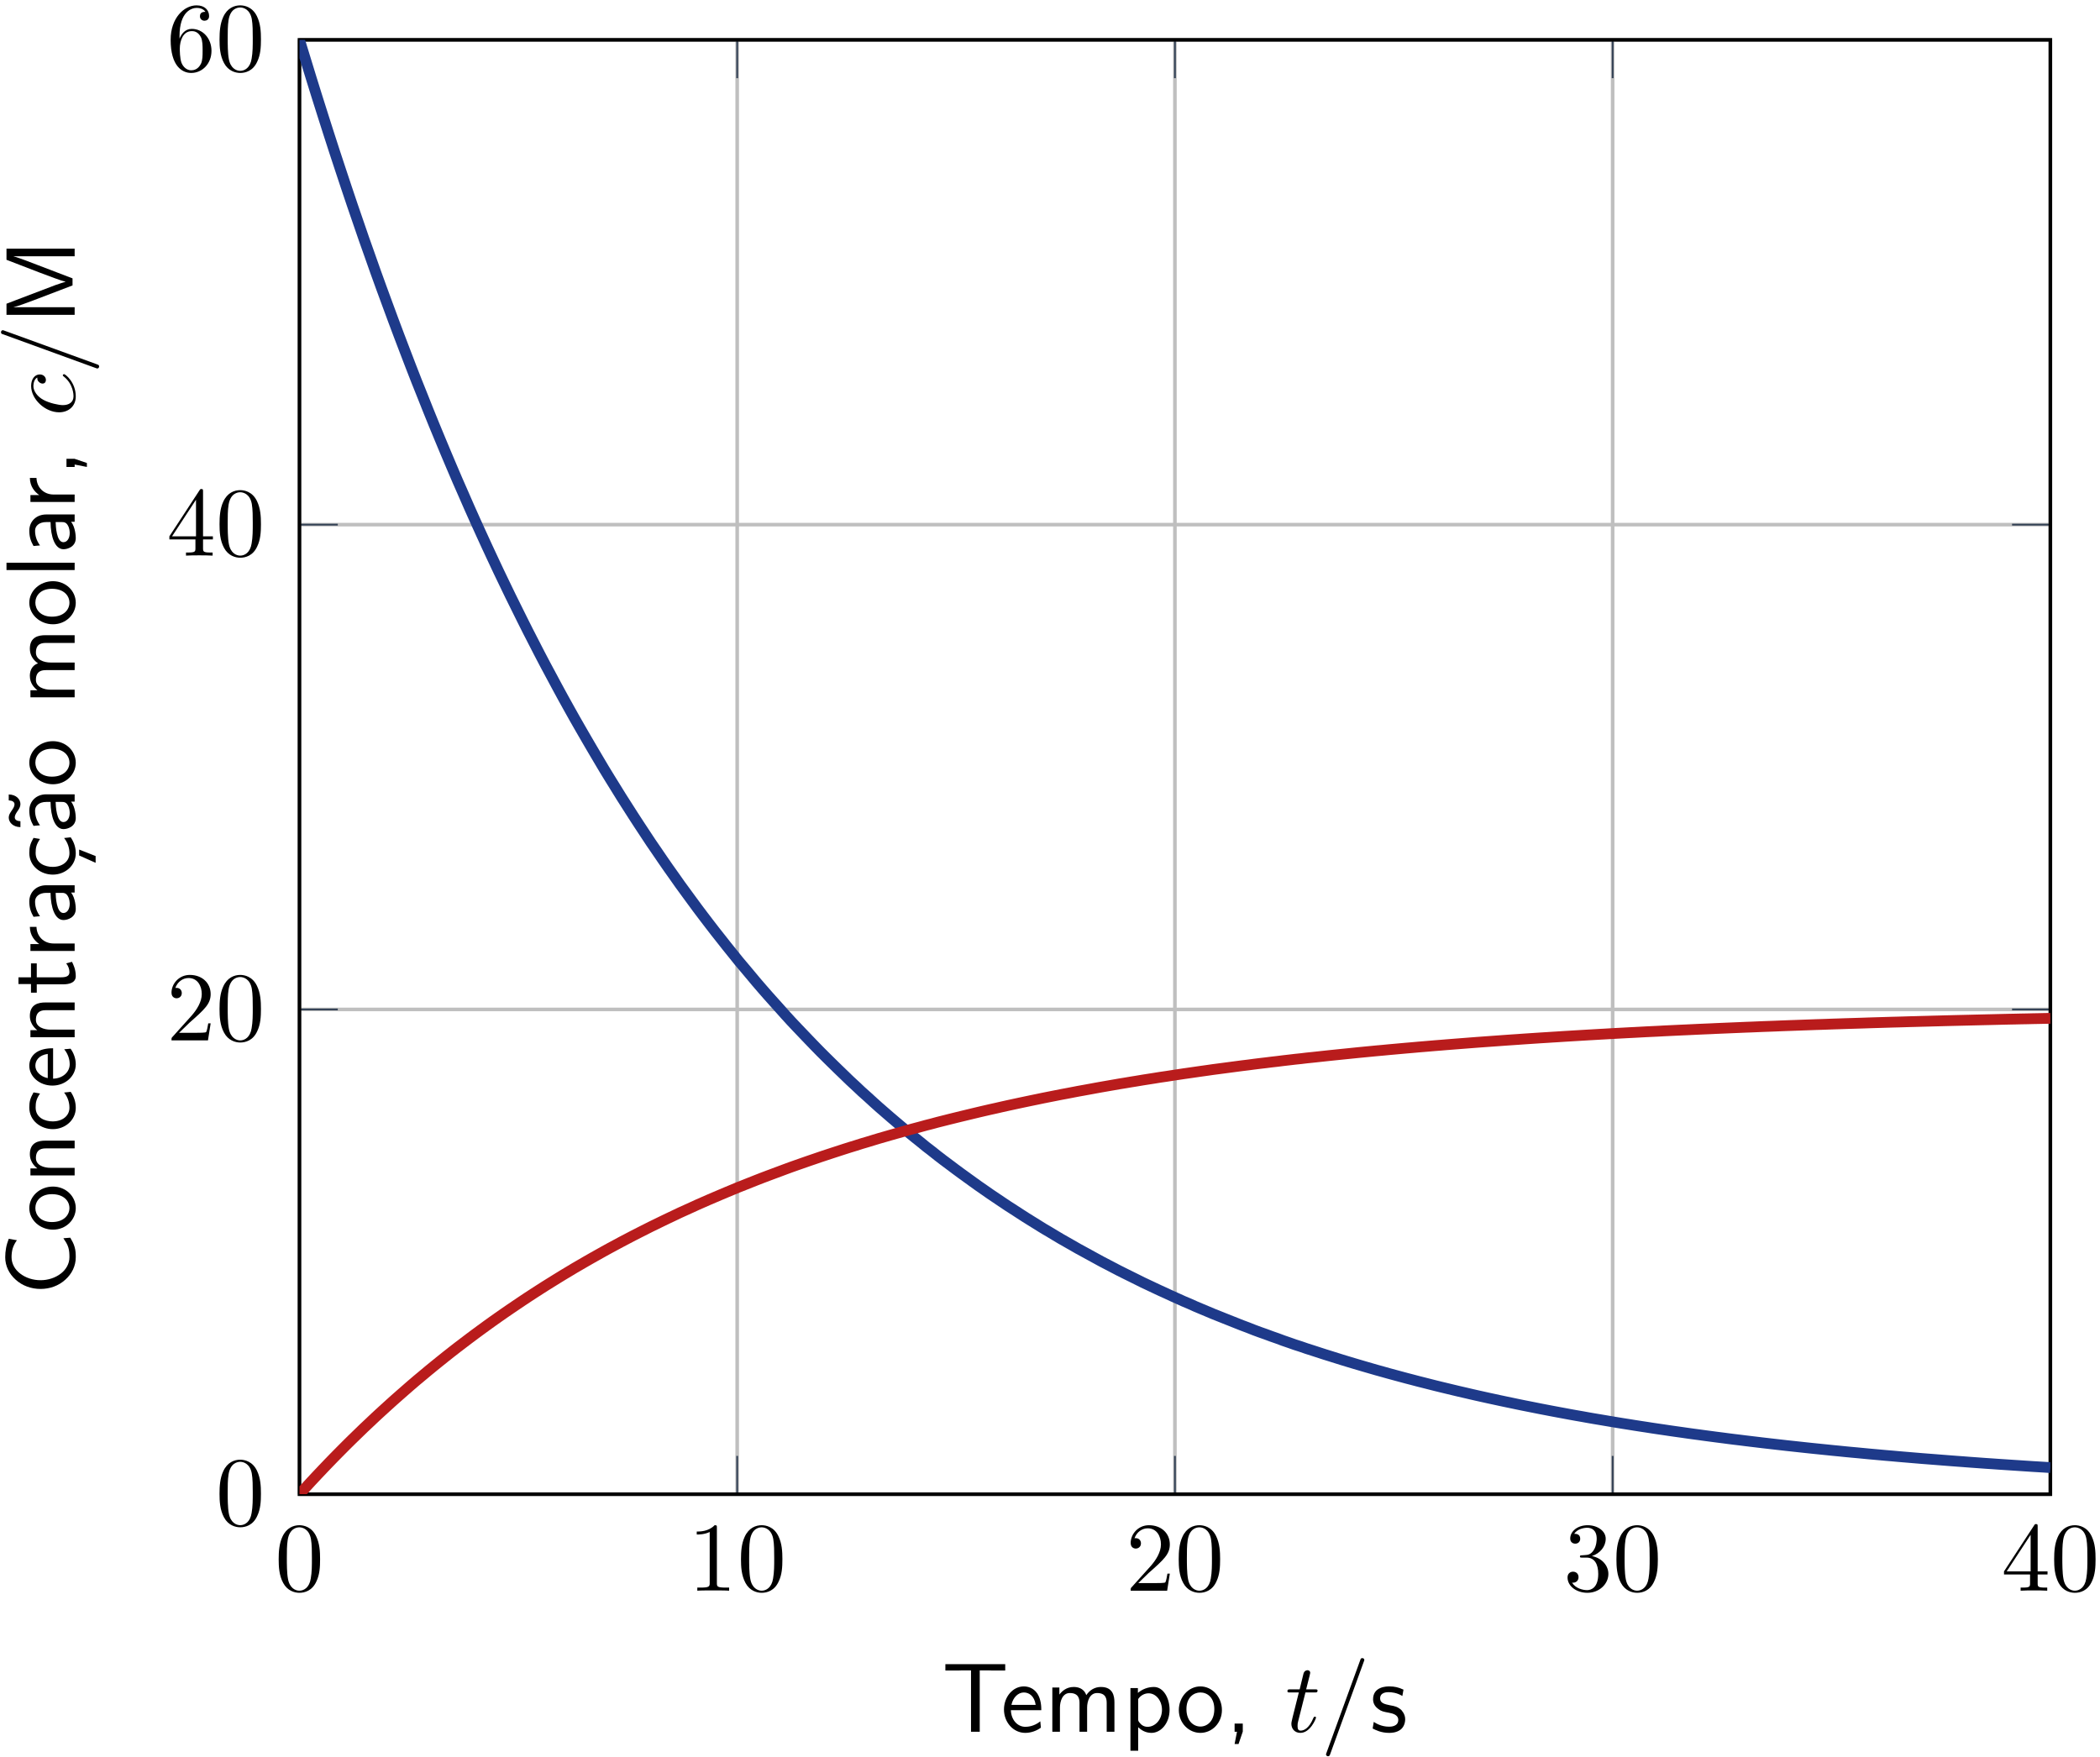 <?xml version="1.0" encoding="UTF-8"?>
<svg xmlns="http://www.w3.org/2000/svg" xmlns:xlink="http://www.w3.org/1999/xlink" width="233" height="195" viewBox="0 0 233 195">
<defs>
<g>
<g id="glyph-0-0">
<path d="M 5.016 -3.484 C 5.016 -4.359 4.969 -5.234 4.578 -6.047 C 4.078 -7.094 3.188 -7.266 2.719 -7.266 C 2.078 -7.266 1.281 -6.984 0.828 -5.969 C 0.484 -5.219 0.422 -4.359 0.422 -3.484 C 0.422 -2.672 0.469 -1.688 0.922 -0.859 C 1.391 0.016 2.188 0.234 2.719 0.234 C 3.297 0.234 4.141 0.016 4.609 -1.031 C 4.969 -1.781 5.016 -2.625 5.016 -3.484 Z M 4.109 -3.625 C 4.109 -2.797 4.109 -2.062 3.984 -1.359 C 3.828 -0.328 3.203 0 2.719 0 C 2.297 0 1.641 -0.266 1.453 -1.312 C 1.328 -1.969 1.328 -2.984 1.328 -3.625 C 1.328 -4.312 1.328 -5.031 1.422 -5.625 C 1.625 -6.922 2.438 -7.031 2.719 -7.031 C 3.078 -7.031 3.797 -6.828 4 -5.75 C 4.109 -5.141 4.109 -4.312 4.109 -3.625 Z M 4.109 -3.625 "/>
</g>
<g id="glyph-0-1">
<path d="M 4.562 0 L 4.562 -0.344 L 4.219 -0.344 C 3.234 -0.344 3.203 -0.453 3.203 -0.859 L 3.203 -6.984 C 3.203 -7.234 3.203 -7.266 2.953 -7.266 C 2.281 -6.562 1.312 -6.562 0.969 -6.562 L 0.969 -6.234 C 1.188 -6.234 1.828 -6.234 2.406 -6.516 L 2.406 -0.859 C 2.406 -0.469 2.359 -0.344 1.391 -0.344 L 1.031 -0.344 L 1.031 0 C 1.422 -0.031 2.359 -0.031 2.797 -0.031 C 3.234 -0.031 4.188 -0.031 4.562 0 Z M 4.562 0 "/>
</g>
<g id="glyph-0-2">
<path d="M 4.891 -1.891 L 4.625 -1.891 C 4.562 -1.578 4.5 -1.094 4.391 -0.922 C 4.312 -0.844 3.594 -0.844 3.344 -0.844 L 1.391 -0.844 L 2.547 -1.969 C 4.25 -3.469 4.891 -4.062 4.891 -5.141 C 4.891 -6.391 3.922 -7.266 2.578 -7.266 C 1.359 -7.266 0.547 -6.266 0.547 -5.297 C 0.547 -4.672 1.094 -4.672 1.125 -4.672 C 1.312 -4.672 1.688 -4.812 1.688 -5.25 C 1.688 -5.547 1.5 -5.828 1.109 -5.828 C 1.031 -5.828 1 -5.828 0.969 -5.812 C 1.219 -6.516 1.812 -6.922 2.438 -6.922 C 3.438 -6.922 3.906 -6.047 3.906 -5.141 C 3.906 -4.281 3.359 -3.406 2.766 -2.734 L 0.672 -0.406 C 0.547 -0.281 0.547 -0.266 0.547 0 L 4.594 0 Z M 4.891 -1.891 "/>
</g>
<g id="glyph-0-3">
<path d="M 4.984 -1.859 C 4.984 -2.766 4.297 -3.609 3.156 -3.844 C 4.062 -4.141 4.688 -4.891 4.688 -5.766 C 4.688 -6.656 3.734 -7.266 2.688 -7.266 C 1.578 -7.266 0.75 -6.609 0.75 -5.781 C 0.75 -5.422 1 -5.219 1.312 -5.219 C 1.641 -5.219 1.859 -5.453 1.859 -5.766 C 1.859 -6.312 1.359 -6.312 1.188 -6.312 C 1.531 -6.844 2.25 -6.984 2.641 -6.984 C 3.094 -6.984 3.688 -6.75 3.688 -5.766 C 3.688 -5.641 3.672 -5 3.375 -4.531 C 3.047 -4 2.688 -3.969 2.406 -3.953 C 2.328 -3.953 2.062 -3.922 1.984 -3.922 C 1.891 -3.922 1.828 -3.906 1.828 -3.797 C 1.828 -3.672 1.891 -3.672 2.078 -3.672 L 2.562 -3.672 C 3.453 -3.672 3.859 -2.938 3.859 -1.859 C 3.859 -0.375 3.109 -0.062 2.625 -0.062 C 2.156 -0.062 1.344 -0.25 0.953 -0.891 C 1.344 -0.844 1.672 -1.078 1.672 -1.5 C 1.672 -1.891 1.391 -2.109 1.062 -2.109 C 0.812 -2.109 0.453 -1.953 0.453 -1.469 C 0.453 -0.484 1.469 0.234 2.656 0.234 C 3.984 0.234 4.984 -0.75 4.984 -1.859 Z M 4.984 -1.859 "/>
</g>
<g id="glyph-0-4">
<path d="M 5.141 -1.797 L 5.141 -2.141 L 4.047 -2.141 L 4.047 -7.094 C 4.047 -7.312 4.047 -7.391 3.875 -7.391 C 3.781 -7.391 3.734 -7.391 3.656 -7.25 L 0.312 -2.141 L 0.312 -1.797 L 3.203 -1.797 L 3.203 -0.844 C 3.203 -0.453 3.188 -0.344 2.375 -0.344 L 2.156 -0.344 L 2.156 0 C 2.594 -0.031 3.156 -0.031 3.625 -0.031 C 4.078 -0.031 4.656 -0.031 5.109 0 L 5.109 -0.344 L 4.875 -0.344 C 4.062 -0.344 4.047 -0.453 4.047 -0.844 L 4.047 -1.797 Z M 3.266 -2.141 L 0.609 -2.141 L 3.266 -6.203 Z M 3.266 -2.141 "/>
</g>
<g id="glyph-0-5">
<path d="M 4.984 -2.219 C 4.984 -3.609 4.016 -4.656 2.797 -4.656 C 2.062 -4.656 1.656 -4.094 1.438 -3.578 L 1.438 -3.844 C 1.438 -6.594 2.797 -6.984 3.344 -6.984 C 3.609 -6.984 4.062 -6.922 4.312 -6.547 C 4.141 -6.547 3.703 -6.547 3.703 -6.062 C 3.703 -5.719 3.969 -5.562 4.203 -5.562 C 4.391 -5.562 4.719 -5.656 4.719 -6.078 C 4.719 -6.734 4.234 -7.266 3.328 -7.266 C 1.938 -7.266 0.453 -5.859 0.453 -3.453 C 0.453 -0.531 1.719 0.234 2.734 0.234 C 3.953 0.234 4.984 -0.781 4.984 -2.219 Z M 4 -2.234 C 4 -1.719 4 -1.172 3.812 -0.781 C 3.484 -0.125 2.984 -0.062 2.734 -0.062 C 2.047 -0.062 1.719 -0.719 1.656 -0.891 C 1.469 -1.391 1.469 -2.266 1.469 -2.469 C 1.469 -3.312 1.812 -4.406 2.797 -4.406 C 2.969 -4.406 3.469 -4.406 3.812 -3.734 C 4 -3.328 4 -2.766 4 -2.234 Z M 4 -2.234 "/>
</g>
<g id="glyph-1-0">
<path d="M 7.031 -6.797 L 7.031 -7.5 L 0.391 -7.5 L 0.391 -6.797 L 1.859 -6.797 C 1.984 -6.797 2.109 -6.812 2.25 -6.812 L 3.234 -6.812 L 3.234 0 L 4.203 0 L 4.203 -6.812 L 5.172 -6.812 C 5.297 -6.812 5.438 -6.797 5.562 -6.797 Z M 7.031 -6.797 "/>
</g>
<g id="glyph-1-1">
<path d="M 4.516 -2.391 C 4.516 -2.766 4.5 -3.578 4.078 -4.234 C 3.625 -4.906 2.969 -5.031 2.578 -5.031 C 1.359 -5.031 0.375 -3.875 0.375 -2.469 C 0.375 -1.031 1.422 0.125 2.734 0.125 C 3.422 0.125 4.047 -0.141 4.469 -0.453 L 4.406 -1.156 C 3.719 -0.594 3 -0.547 2.75 -0.547 C 1.875 -0.547 1.172 -1.312 1.141 -2.391 Z M 3.891 -2.984 L 1.203 -2.984 C 1.375 -3.812 1.953 -4.359 2.578 -4.359 C 3.141 -4.359 3.75 -3.984 3.891 -2.984 Z M 3.891 -2.984 "/>
</g>
<g id="glyph-1-2">
<path d="M 7.781 0 L 7.781 -3.25 C 7.781 -3.984 7.609 -4.969 6.281 -4.969 C 5.625 -4.969 5.062 -4.656 4.656 -4.062 C 4.375 -4.891 3.609 -4.969 3.266 -4.969 C 2.469 -4.969 1.969 -4.516 1.672 -4.125 L 1.672 -4.906 L 0.891 -4.906 L 0.891 0 L 1.734 0 L 1.734 -2.672 C 1.734 -3.406 2.031 -4.297 2.828 -4.297 C 3.844 -4.297 3.906 -3.594 3.906 -3.172 L 3.906 0 L 4.75 0 L 4.75 -2.672 C 4.75 -3.406 5.047 -4.297 5.859 -4.297 C 6.875 -4.297 6.922 -3.594 6.922 -3.172 L 6.922 0 Z M 7.781 0 "/>
</g>
<g id="glyph-1-3">
<path d="M 5.234 -2.438 C 5.234 -3.734 4.547 -4.969 3.5 -4.969 C 2.844 -4.969 2.219 -4.734 1.719 -4.312 L 1.719 -4.844 L 0.891 -4.844 L 0.891 2.109 L 1.75 2.109 L 1.75 -0.5 C 2.078 -0.188 2.562 0.125 3.219 0.125 C 4.281 0.125 5.234 -0.953 5.234 -2.438 Z M 4.391 -2.438 C 4.391 -1.312 3.609 -0.547 2.797 -0.547 C 2.359 -0.547 2.078 -0.766 1.859 -1.062 C 1.75 -1.219 1.75 -1.25 1.75 -1.438 L 1.75 -3.625 C 2 -4.016 2.438 -4.266 2.906 -4.266 C 3.734 -4.266 4.391 -3.438 4.391 -2.438 Z M 4.391 -2.438 "/>
</g>
<g id="glyph-1-4">
<path d="M 5.109 -2.406 C 5.109 -3.859 4.031 -5.031 2.719 -5.031 C 1.391 -5.031 0.328 -3.828 0.328 -2.406 C 0.328 -0.953 1.438 0.125 2.719 0.125 C 4.031 0.125 5.109 -0.984 5.109 -2.406 Z M 4.266 -2.516 C 4.266 -1.219 3.516 -0.578 2.719 -0.578 C 1.969 -0.578 1.172 -1.188 1.172 -2.516 C 1.172 -3.828 2 -4.359 2.719 -4.359 C 3.484 -4.359 4.266 -3.797 4.266 -2.516 Z M 4.266 -2.516 "/>
</g>
<g id="glyph-1-5">
<path d="M 1.969 -0.016 L 1.969 -0.906 L 1.062 -0.906 L 1.062 0 L 1.328 0 L 1.062 1.359 L 1.5 1.359 Z M 1.969 -0.016 "/>
</g>
<g id="glyph-2-0">
<path d="M 3.422 -1.562 C 3.422 -1.672 3.344 -1.672 3.297 -1.672 C 3.203 -1.672 3.188 -1.641 3.125 -1.516 C 2.656 -0.375 2.078 -0.125 1.719 -0.125 C 1.484 -0.125 1.375 -0.266 1.375 -0.625 C 1.375 -0.891 1.391 -0.953 1.438 -1.141 L 2.25 -4.359 L 3.266 -4.359 C 3.484 -4.359 3.594 -4.359 3.594 -4.578 C 3.594 -4.703 3.484 -4.703 3.297 -4.703 L 2.328 -4.703 C 2.719 -6.25 2.781 -6.469 2.781 -6.531 C 2.781 -6.719 2.656 -6.828 2.469 -6.828 C 2.438 -6.828 2.125 -6.812 2.031 -6.438 L 1.609 -4.703 L 0.578 -4.703 C 0.359 -4.703 0.25 -4.703 0.25 -4.5 C 0.25 -4.359 0.344 -4.359 0.562 -4.359 L 1.516 -4.359 C 0.734 -1.266 0.688 -1.078 0.688 -0.891 C 0.688 -0.297 1.094 0.125 1.688 0.125 C 2.797 0.125 3.422 -1.469 3.422 -1.562 Z M 3.422 -1.562 "/>
</g>
<g id="glyph-2-1">
<path d="M 4.844 -7.969 C 4.844 -8.078 4.75 -8.172 4.625 -8.172 C 4.547 -8.172 4.469 -8.141 4.438 -8.078 L 0.656 2.312 C 0.594 2.453 0.594 2.516 0.594 2.516 C 0.594 2.625 0.703 2.719 0.812 2.719 C 0.953 2.719 1 2.656 1.062 2.469 L 4.781 -7.766 C 4.844 -7.906 4.844 -7.969 4.844 -7.969 Z M 4.844 -7.969 "/>
</g>
<g id="glyph-3-0">
<path d="M 3.922 -1.391 C 3.922 -2 3.516 -2.359 3.5 -2.406 C 3.078 -2.781 2.781 -2.844 2.234 -2.938 C 1.641 -3.062 1.141 -3.172 1.141 -3.703 C 1.141 -4.391 1.922 -4.391 2.062 -4.391 C 2.406 -4.391 2.984 -4.344 3.609 -3.969 L 3.734 -4.672 C 3.172 -4.938 2.719 -5.031 2.172 -5.031 C 1.891 -5.031 0.359 -5.031 0.359 -3.594 C 0.359 -3.062 0.672 -2.719 0.953 -2.516 C 1.281 -2.266 1.531 -2.219 2.125 -2.109 C 2.516 -2.031 3.156 -1.891 3.156 -1.312 C 3.156 -0.562 2.297 -0.562 2.125 -0.562 C 1.25 -0.562 0.625 -0.969 0.438 -1.094 L 0.312 -0.359 C 0.656 -0.188 1.25 0.125 2.141 0.125 C 2.328 0.125 2.938 0.125 3.406 -0.234 C 3.734 -0.484 3.922 -0.922 3.922 -1.391 Z M 3.922 -1.391 "/>
</g>
<g id="glyph-4-0">
<path d="M -0.484 -6.406 L -1.25 -6.344 C -1.031 -6.016 -0.812 -5.703 -0.703 -5.328 C -0.594 -4.984 -0.578 -4.609 -0.578 -4.234 C -0.578 -3.516 -0.953 -2.875 -1.516 -2.438 C -2.156 -1.938 -2.969 -1.688 -3.781 -1.688 C -4.609 -1.688 -5.422 -1.938 -6.062 -2.438 C -6.625 -2.875 -7 -3.516 -7 -4.234 C -7 -4.562 -6.969 -4.891 -6.875 -5.219 C -6.766 -5.547 -6.609 -5.844 -6.406 -6.125 L -7.312 -6.281 C -7.438 -5.953 -7.547 -5.609 -7.609 -5.266 C -7.672 -4.922 -7.703 -4.578 -7.703 -4.234 C -7.703 -3.266 -7.266 -2.391 -6.547 -1.75 C -5.797 -1.062 -4.797 -0.719 -3.781 -0.719 C -2.766 -0.719 -1.781 -1.062 -1.031 -1.75 C -0.312 -2.391 0.125 -3.266 0.125 -4.234 C 0.125 -4.609 0.109 -5 0 -5.359 C -0.094 -5.734 -0.297 -6.078 -0.484 -6.406 Z M -0.484 -6.406 "/>
</g>
<g id="glyph-4-1">
<path d="M -2.406 -5.109 C -3.859 -5.109 -5.031 -4.031 -5.031 -2.719 C -5.031 -1.391 -3.828 -0.328 -2.406 -0.328 C -0.953 -0.328 0.125 -1.438 0.125 -2.719 C 0.125 -4.031 -0.984 -5.109 -2.406 -5.109 Z M -2.516 -4.266 C -1.219 -4.266 -0.578 -3.516 -0.578 -2.719 C -0.578 -1.969 -1.188 -1.172 -2.516 -1.172 C -3.828 -1.172 -4.359 -2 -4.359 -2.719 C -4.359 -3.484 -3.797 -4.266 -2.516 -4.266 Z M -2.516 -4.266 "/>
</g>
<g id="glyph-4-2">
<path d="M 0 -4.75 L -3.25 -4.75 C -3.969 -4.75 -4.969 -4.578 -4.969 -3.25 C -4.969 -2.266 -4.219 -1.734 -4.141 -1.672 L -4.906 -1.672 L -4.906 -0.891 L 0 -0.891 L 0 -1.734 L -2.672 -1.734 C -3.391 -1.734 -4.297 -2 -4.297 -2.828 C -4.297 -3.875 -3.516 -3.891 -3.172 -3.891 L 0 -3.891 Z M 0 -4.75 "/>
</g>
<g id="glyph-4-3">
<path d="M -0.438 -4.531 L -1.172 -4.453 C -0.734 -3.906 -0.578 -3.312 -0.578 -2.766 C -0.578 -1.859 -1.359 -1.25 -2.438 -1.25 C -3.281 -1.25 -4.328 -1.641 -4.328 -2.797 C -4.328 -3.375 -4.25 -3.734 -3.844 -4.344 L -4.562 -4.469 C -4.922 -3.828 -5.031 -3.453 -5.031 -2.797 C -5.031 -1.281 -3.703 -0.391 -2.422 -0.391 C -1.062 -0.391 0.125 -1.391 0.125 -2.75 C 0.125 -3.344 -0.031 -3.938 -0.438 -4.531 Z M -0.438 -4.531 "/>
</g>
<g id="glyph-4-4">
<path d="M -2.391 -4.516 C -2.766 -4.516 -3.578 -4.5 -4.234 -4.078 C -4.906 -3.625 -5.031 -2.969 -5.031 -2.578 C -5.031 -1.359 -3.875 -0.375 -2.469 -0.375 C -1.031 -0.375 0.125 -1.422 0.125 -2.734 C 0.125 -3.422 -0.141 -4.047 -0.453 -4.469 L -1.156 -4.406 C -0.594 -3.719 -0.547 -3 -0.547 -2.75 C -0.547 -1.875 -1.312 -1.172 -2.391 -1.141 Z M -2.984 -3.891 L -2.984 -1.203 C -3.812 -1.375 -4.359 -1.953 -4.359 -2.578 C -4.359 -3.141 -3.984 -3.75 -2.984 -3.891 Z M -2.984 -3.891 "/>
</g>
<g id="glyph-4-5">
<path d="M -0.297 -3.625 L -0.938 -3.453 C -0.703 -3.156 -0.578 -2.812 -0.578 -2.469 C -0.578 -2.062 -0.906 -1.906 -1.484 -1.906 L -4.203 -1.906 L -4.203 -3.453 L -4.844 -3.453 L -4.844 -1.906 L -6.234 -1.906 L -6.234 -1.156 L -4.844 -1.156 L -4.844 -0.203 L -4.203 -0.203 L -4.203 -1.125 L -1.297 -1.125 C -0.641 -1.125 0.125 -1.281 0.125 -2.031 C 0.125 -2.797 -0.156 -3.344 -0.297 -3.625 Z M -0.297 -3.625 "/>
</g>
<g id="glyph-4-6">
<path d="M -4.234 -3.562 L -4.969 -3.562 C -4.953 -2.594 -4.422 -2 -3.922 -1.656 L -4.906 -1.656 L -4.906 -0.891 L 0 -0.891 L 0 -1.719 L -2.328 -1.719 C -3.422 -1.719 -4.203 -2.5 -4.234 -3.562 Z M -4.234 -3.562 "/>
</g>
<g id="glyph-4-7">
<path d="M 0 -4.453 L -3.156 -4.453 C -4.266 -4.453 -5.031 -3.672 -5.031 -2.656 C -5.031 -1.953 -4.859 -1.469 -4.562 -0.953 L -3.844 -1.016 C -4.25 -1.578 -4.391 -2.125 -4.391 -2.656 C -4.391 -3.172 -3.953 -3.609 -3.141 -3.609 L -2.672 -3.609 C -2.656 -1.969 -2.188 -0.594 -1.234 -0.594 C -0.766 -0.594 0.125 -0.891 0.125 -1.828 C 0.125 -1.984 0.094 -3.016 -0.391 -3.641 L 0 -3.641 Z M -1.438 -3.609 C -1.234 -3.609 -0.953 -3.609 -0.75 -3.234 C -0.562 -2.922 -0.547 -2.516 -0.547 -2.391 C -0.547 -1.859 -0.797 -1.375 -1.25 -1.375 C -2.016 -1.375 -2.094 -3.141 -2.109 -3.609 Z M -1.438 -3.609 "/>
</g>
<g id="glyph-4-8">
<path d="M -0.438 -4.531 L -1.172 -4.453 C -0.734 -3.906 -0.578 -3.312 -0.578 -2.766 C -0.578 -1.859 -1.359 -1.25 -2.438 -1.25 C -3.281 -1.25 -4.328 -1.641 -4.328 -2.797 C -4.328 -3.375 -4.25 -3.734 -3.844 -4.344 L -4.562 -4.469 C -4.922 -3.828 -5.031 -3.453 -5.031 -2.797 C -5.031 -1.281 -3.703 -0.391 -2.422 -0.391 C -1.062 -0.391 0.125 -1.391 0.125 -2.75 C 0.125 -3.344 -0.031 -3.938 -0.438 -4.531 Z M 0.5 -3.172 L 0.5 -2.516 L 2.328 -1.703 L 2.328 -2.453 Z M 0.5 -3.172 "/>
</g>
<g id="glyph-4-9">
<path d="M 0 -4.453 L -3.156 -4.453 C -4.266 -4.453 -5.031 -3.672 -5.031 -2.656 C -5.031 -1.953 -4.859 -1.469 -4.562 -0.953 L -3.844 -1.016 C -4.25 -1.578 -4.391 -2.125 -4.391 -2.656 C -4.391 -3.172 -3.953 -3.609 -3.141 -3.609 L -2.672 -3.609 C -2.656 -1.969 -2.188 -0.594 -1.234 -0.594 C -0.766 -0.594 0.125 -0.891 0.125 -1.828 C 0.125 -1.984 0.094 -3.016 -0.391 -3.641 L 0 -3.641 Z M -1.438 -3.609 C -1.234 -3.609 -0.953 -3.609 -0.75 -3.234 C -0.562 -2.922 -0.547 -2.516 -0.547 -2.391 C -0.547 -1.859 -0.797 -1.375 -1.25 -1.375 C -2.016 -1.375 -2.094 -3.141 -2.109 -3.609 Z M -7.312 -4.438 L -7.312 -3.781 C -6.938 -3.766 -6.672 -3.625 -6.672 -3.344 C -6.672 -3.094 -6.828 -2.875 -7.031 -2.578 C -7.172 -2.359 -7.312 -2.156 -7.312 -1.875 C -7.312 -1.359 -6.859 -0.828 -6.016 -0.812 L -6.016 -1.469 C -6.375 -1.484 -6.641 -1.609 -6.641 -1.891 C -6.641 -2.156 -6.484 -2.375 -6.281 -2.672 C -6.141 -2.875 -6.016 -3.094 -6.016 -3.375 C -6.016 -3.875 -6.453 -4.422 -7.312 -4.438 Z M -7.312 -4.438 "/>
</g>
<g id="glyph-4-10">
<path d="M 0 -7.781 L -3.25 -7.781 C -3.984 -7.781 -4.969 -7.609 -4.969 -6.281 C -4.969 -5.625 -4.656 -5.062 -4.062 -4.656 C -4.891 -4.375 -4.969 -3.609 -4.969 -3.266 C -4.969 -2.469 -4.516 -1.969 -4.125 -1.672 L -4.906 -1.672 L -4.906 -0.891 L 0 -0.891 L 0 -1.734 L -2.672 -1.734 C -3.406 -1.734 -4.297 -2.031 -4.297 -2.828 C -4.297 -3.844 -3.594 -3.906 -3.172 -3.906 L 0 -3.906 L 0 -4.75 L -2.672 -4.75 C -3.406 -4.75 -4.297 -5.047 -4.297 -5.859 C -4.297 -6.875 -3.594 -6.922 -3.172 -6.922 L 0 -6.922 Z M 0 -7.781 "/>
</g>
<g id="glyph-4-11">
<path d="M 0 -1.703 L -7.562 -1.703 L -7.562 -0.891 L 0 -0.891 Z M 0 -1.703 "/>
</g>
<g id="glyph-4-12">
<path d="M -0.016 -1.969 L -0.906 -1.969 L -0.906 -1.062 L 0 -1.062 L 0 -1.328 L 1.359 -1.062 L 1.359 -1.5 Z M -0.016 -1.969 "/>
</g>
<g id="glyph-5-0">
<path d="M -1.172 -4.688 C -1.234 -4.688 -1.312 -4.625 -1.312 -4.562 C -1.312 -4.5 -1.281 -4.484 -1.203 -4.422 C -0.125 -3.562 -0.125 -2.359 -0.125 -2.234 C -0.125 -1.547 -0.656 -1.25 -1.312 -1.25 C -1.75 -1.25 -2.812 -1.469 -3.484 -1.844 C -4.109 -2.188 -4.578 -2.781 -4.578 -3.375 C -4.578 -3.75 -4.438 -4.172 -4.141 -4.312 C -4.141 -4.141 -4.141 -3.984 -3.984 -3.844 C -3.828 -3.672 -3.641 -3.641 -3.562 -3.641 C -3.297 -3.641 -3.188 -3.844 -3.188 -4.047 C -3.188 -4.359 -3.453 -4.656 -3.875 -4.656 C -4.422 -4.656 -4.828 -4.141 -4.828 -3.375 C -4.828 -1.891 -3.266 -0.453 -1.719 -0.453 C -0.734 -0.453 0.125 -1.078 0.125 -2.219 C 0.125 -3.781 -1.031 -4.688 -1.172 -4.688 Z M -1.172 -4.688 "/>
</g>
<g id="glyph-5-1">
<path d="M -7.969 -4.844 C -8.078 -4.844 -8.172 -4.75 -8.172 -4.625 C -8.172 -4.547 -8.141 -4.469 -8.078 -4.438 L 2.312 -0.656 C 2.453 -0.594 2.516 -0.594 2.516 -0.594 C 2.625 -0.594 2.719 -0.703 2.719 -0.812 C 2.719 -0.953 2.656 -1 2.469 -1.062 L -7.766 -4.781 C -7.906 -4.844 -7.969 -4.844 -7.969 -4.844 Z M -7.969 -4.844 "/>
</g>
<g id="glyph-6-0">
<path d="M 0 -8.438 L -7.562 -8.438 L -7.562 -7.203 L -3.875 -5.781 C -2.875 -5.406 -1.531 -4.891 -1.016 -4.766 L -1.016 -4.75 C -1.25 -4.703 -1.641 -4.562 -2.109 -4.406 L -6.625 -2.688 L -7.562 -2.328 L -7.562 -1.094 L 0 -1.094 L 0 -1.938 L -6.766 -1.938 L -6.766 -1.953 C -6.406 -2.016 -5.219 -2.453 -4.484 -2.734 L -0.234 -4.359 L -0.234 -5.141 L -4.031 -6.594 L -5.422 -7.125 C -5.734 -7.234 -6.516 -7.531 -6.766 -7.578 L -6.766 -7.594 L 0 -7.594 Z M 0 -8.438 "/>
</g>
</g>
<clipPath id="clip-0">
<path clip-rule="nonzero" d="M 33.227 4.422 L 227.492 4.422 L 227.492 165.812 L 33.227 165.812 Z M 33.227 4.422 "/>
</clipPath>
<clipPath id="clip-1">
<path clip-rule="nonzero" d="M 33.227 96 L 227.492 96 L 227.492 165.812 L 33.227 165.812 Z M 33.227 96 "/>
</clipPath>
</defs>
<path fill="none" stroke-width="0.399" stroke-linecap="butt" stroke-linejoin="miter" stroke="rgb(75%, 75%, 75%)" stroke-opacity="1" stroke-miterlimit="10" d="M 0.002 0.002 L 0.002 161.392 M 48.568 0.002 L 48.568 161.392 M 97.134 0.002 L 97.134 161.392 M 145.701 0.002 L 145.701 161.392 M 194.267 0.002 L 194.267 161.392 " transform="matrix(1, 0, 0, -1, 33.225, 165.814)"/>
<path fill="none" stroke-width="0.399" stroke-linecap="butt" stroke-linejoin="miter" stroke="rgb(75%, 75%, 75%)" stroke-opacity="1" stroke-miterlimit="10" d="M 0.002 0.002 L 194.267 0.002 M 0.002 53.798 L 194.267 53.798 M 0.002 107.595 L 194.267 107.595 M 0.002 161.392 L 194.267 161.392 " transform="matrix(1, 0, 0, -1, 33.225, 165.814)"/>
<path fill="none" stroke-width="0.199" stroke-linecap="butt" stroke-linejoin="miter" stroke="rgb(20%, 25.49%, 33.333%)" stroke-opacity="1" stroke-miterlimit="10" d="M 0.002 0.002 L 0.002 4.252 M 48.568 0.002 L 48.568 4.252 M 97.134 0.002 L 97.134 4.252 M 145.701 0.002 L 145.701 4.252 M 194.267 0.002 L 194.267 4.252 M 0.002 161.392 L 0.002 157.138 M 48.568 161.392 L 48.568 157.138 M 97.134 161.392 L 97.134 157.138 M 145.701 161.392 L 145.701 157.138 M 194.267 161.392 L 194.267 157.138 " transform="matrix(1, 0, 0, -1, 33.225, 165.814)"/>
<path fill="none" stroke-width="0.199" stroke-linecap="butt" stroke-linejoin="miter" stroke="rgb(20%, 25.49%, 33.333%)" stroke-opacity="1" stroke-miterlimit="10" d="M 0.002 0.002 L 4.252 0.002 M 0.002 53.798 L 4.252 53.798 M 0.002 107.595 L 4.252 107.595 M 0.002 161.392 L 4.252 161.392 M 194.267 0.002 L 190.017 0.002 M 194.267 53.798 L 190.017 53.798 M 194.267 107.595 L 190.017 107.595 M 194.267 161.392 L 190.017 161.392 " transform="matrix(1, 0, 0, -1, 33.225, 165.814)"/>
<path fill="none" stroke-width="0.399" stroke-linecap="butt" stroke-linejoin="miter" stroke="rgb(0%, 0%, 0%)" stroke-opacity="1" stroke-miterlimit="10" d="M 0.002 0.002 L 0.002 161.392 L 194.267 161.392 L 194.267 0.002 Z M 0.002 0.002 " transform="matrix(1, 0, 0, -1, 33.225, 165.814)"/>
<g fill="rgb(0%, 0%, 0%)" fill-opacity="1">
<use xlink:href="#glyph-0-0" x="30.498" y="176.519"/>
</g>
<g fill="rgb(0%, 0%, 0%)" fill-opacity="1">
<use xlink:href="#glyph-0-1" x="76.337" y="176.519"/>
<use xlink:href="#glyph-0-0" x="81.792" y="176.519"/>
</g>
<g fill="rgb(0%, 0%, 0%)" fill-opacity="1">
<use xlink:href="#glyph-0-2" x="124.904" y="176.519"/>
<use xlink:href="#glyph-0-0" x="130.359" y="176.519"/>
</g>
<g fill="rgb(0%, 0%, 0%)" fill-opacity="1">
<use xlink:href="#glyph-0-3" x="173.47" y="176.519"/>
<use xlink:href="#glyph-0-0" x="178.925" y="176.519"/>
</g>
<g fill="rgb(0%, 0%, 0%)" fill-opacity="1">
<use xlink:href="#glyph-0-4" x="222.037" y="176.519"/>
<use xlink:href="#glyph-0-0" x="227.492" y="176.519"/>
</g>
<g fill="rgb(0%, 0%, 0%)" fill-opacity="1">
<use xlink:href="#glyph-0-0" x="23.935" y="169.249"/>
</g>
<g fill="rgb(0%, 0%, 0%)" fill-opacity="1">
<use xlink:href="#glyph-0-2" x="18.481" y="115.453"/>
<use xlink:href="#glyph-0-0" x="23.936" y="115.453"/>
</g>
<g fill="rgb(0%, 0%, 0%)" fill-opacity="1">
<use xlink:href="#glyph-0-4" x="18.481" y="61.657"/>
<use xlink:href="#glyph-0-0" x="23.936" y="61.657"/>
</g>
<g fill="rgb(0%, 0%, 0%)" fill-opacity="1">
<use xlink:href="#glyph-0-5" x="18.481" y="7.861"/>
<use xlink:href="#glyph-0-0" x="23.936" y="7.861"/>
</g>
<g clip-path="url(#clip-0)">
<path fill="none" stroke-width="1.196" stroke-linecap="butt" stroke-linejoin="miter" stroke="rgb(11.765%, 22.745%, 54.117%)" stroke-opacity="1" stroke-miterlimit="10" d="M 0.002 161.392 L 0.65 159.283 L 1.298 157.166 L 1.951 155.068 L 2.599 153.017 L 3.248 150.982 L 3.9 148.966 L 4.548 146.998 L 5.197 145.044 L 5.849 143.103 L 7.146 139.33 L 7.798 137.49 L 8.447 135.65 L 9.095 133.857 L 9.748 132.08 L 10.396 130.322 L 11.045 128.591 L 11.697 126.88 L 12.345 125.189 L 12.994 123.525 L 13.646 121.896 L 14.295 120.263 L 14.943 118.666 L 15.591 117.099 L 16.244 115.533 L 16.892 114.001 L 17.541 112.482 L 18.193 110.998 L 18.841 109.513 L 19.49 108.06 L 20.142 106.623 L 20.791 105.205 L 21.439 103.814 L 22.091 102.423 L 22.74 101.072 L 23.388 99.728 L 24.041 98.408 L 24.689 97.099 L 25.337 95.806 L 25.99 94.533 L 26.638 93.271 L 27.287 92.033 L 27.939 90.818 L 28.587 89.607 L 29.236 88.412 L 29.888 87.236 L 30.537 86.076 L 31.185 84.943 L 31.837 83.814 L 32.486 82.701 L 33.134 81.603 L 33.787 80.501 L 34.435 79.439 L 35.084 78.392 L 35.736 77.337 L 37.033 75.306 L 37.685 74.302 L 38.982 72.334 L 39.634 71.384 L 40.283 70.431 L 40.931 69.494 L 41.584 68.576 L 42.232 67.654 L 42.88 66.767 L 43.533 65.876 L 44.181 64.994 L 44.83 64.134 L 45.482 63.279 L 46.13 62.439 L 46.779 61.619 L 47.431 60.791 L 48.08 59.986 L 48.728 59.177 L 49.38 58.404 L 50.029 57.63 L 50.677 56.853 L 51.33 56.095 L 51.978 55.353 L 52.627 54.627 L 53.279 53.9 L 53.927 53.173 L 54.576 52.462 L 55.228 51.771 L 56.525 50.412 L 57.177 49.736 L 57.826 49.072 L 58.474 48.427 L 59.127 47.783 L 59.775 47.15 L 60.423 46.525 L 61.076 45.892 L 61.724 45.294 L 62.373 44.681 L 63.025 44.099 L 63.673 43.505 L 64.322 42.923 L 64.974 42.357 L 65.623 41.794 L 66.271 41.244 L 66.923 40.693 L 67.572 40.146 L 68.22 39.615 L 68.873 39.095 L 69.521 38.564 L 70.17 38.064 L 70.818 37.548 L 71.47 37.048 L 72.119 36.564 L 72.767 36.076 L 73.42 35.595 L 74.716 34.658 L 75.369 34.189 L 76.017 33.74 L 76.666 33.287 L 77.318 32.849 L 77.966 32.412 L 78.615 31.978 L 79.267 31.56 L 79.916 31.138 L 80.564 30.72 L 81.216 30.314 L 81.865 29.912 L 82.513 29.505 L 83.166 29.123 L 83.814 28.732 L 84.463 28.345 L 85.115 27.974 L 86.412 27.232 L 87.064 26.877 L 88.361 26.166 L 89.013 25.81 L 89.662 25.474 L 90.31 25.134 L 90.963 24.794 L 91.611 24.47 L 92.259 24.15 L 92.912 23.826 L 93.56 23.502 L 94.209 23.197 L 94.861 22.888 L 95.509 22.584 L 96.158 22.291 L 96.81 21.986 L 97.459 21.697 L 98.107 21.404 L 98.759 21.13 L 99.408 20.837 L 100.056 20.564 L 100.709 20.291 L 101.357 20.017 L 102.005 19.759 L 102.658 19.498 L 103.955 18.982 L 104.607 18.724 L 105.255 18.482 L 105.904 18.224 L 106.556 17.982 L 107.205 17.755 L 107.853 17.513 L 108.505 17.287 L 109.154 17.044 L 109.802 16.822 L 110.455 16.591 L 111.103 16.384 L 111.752 16.158 L 112.404 15.951 L 113.701 15.529 L 114.353 15.326 L 115.65 14.919 L 116.302 14.72 L 116.951 14.525 L 117.599 14.334 L 118.252 14.142 L 119.548 13.767 L 120.201 13.587 L 120.849 13.404 L 121.498 13.228 L 122.15 13.052 L 122.798 12.877 L 123.447 12.709 L 124.095 12.537 L 124.748 12.373 L 126.045 12.044 L 126.697 11.884 L 127.994 11.572 L 128.646 11.416 L 129.295 11.267 L 129.943 11.115 L 130.595 10.966 L 131.892 10.677 L 132.545 10.537 L 133.193 10.396 L 133.841 10.259 L 134.494 10.123 L 135.142 9.986 L 135.791 9.853 L 136.443 9.724 L 137.74 9.466 L 138.392 9.341 L 139.041 9.216 L 139.689 9.095 L 140.341 8.974 L 140.99 8.853 L 141.638 8.736 L 142.291 8.623 L 142.939 8.505 L 143.588 8.392 L 144.24 8.283 L 145.537 8.064 L 146.189 7.955 L 146.838 7.849 L 147.486 7.748 L 148.138 7.642 L 148.787 7.541 L 149.435 7.443 L 150.088 7.341 L 150.736 7.244 L 151.384 7.15 L 152.037 7.052 L 152.685 6.959 L 153.334 6.869 L 153.986 6.775 L 154.634 6.685 L 155.283 6.599 L 155.935 6.509 L 157.232 6.337 L 157.884 6.255 L 158.533 6.169 L 159.181 6.087 L 159.834 6.009 L 160.482 5.927 L 161.13 5.849 L 161.783 5.771 L 162.431 5.693 L 163.08 5.619 L 163.732 5.544 L 165.029 5.396 L 165.681 5.326 L 166.978 5.185 L 167.63 5.115 L 168.927 4.982 L 169.58 4.916 L 170.228 4.849 L 170.877 4.787 L 171.529 4.72 L 172.177 4.658 L 172.826 4.599 L 173.478 4.537 L 174.127 4.474 L 174.775 4.416 L 175.427 4.357 L 176.076 4.298 L 176.724 4.244 L 177.373 4.185 L 178.025 4.13 L 179.322 4.021 L 179.974 3.966 L 181.271 3.865 L 181.923 3.814 L 183.22 3.712 L 183.873 3.662 L 184.521 3.615 L 185.17 3.564 L 185.822 3.517 L 187.119 3.423 L 187.771 3.38 L 188.42 3.334 L 189.068 3.291 L 189.72 3.248 L 191.017 3.162 L 191.67 3.119 L 192.318 3.076 L 192.966 3.037 L 193.619 2.998 L 194.267 2.955 " transform="matrix(1, 0, 0, -1, 33.225, 165.814)"/>
</g>
<g clip-path="url(#clip-1)">
<path fill="none" stroke-width="1.196" stroke-linecap="butt" stroke-linejoin="miter" stroke="rgb(72.549%, 10.979%, 10.979%)" stroke-opacity="1" stroke-miterlimit="10" d="M 0.002 0.002 L 0.65 0.701 L 1.298 1.408 L 1.951 2.107 L 2.599 2.791 L 3.248 3.47 L 3.9 4.142 L 4.548 4.798 L 5.197 5.451 L 5.849 6.095 L 7.146 7.353 L 7.798 7.966 L 8.447 8.58 L 9.095 9.177 L 9.748 9.771 L 10.396 10.357 L 11.045 10.931 L 11.697 11.502 L 12.345 12.068 L 12.994 12.623 L 13.646 13.166 L 14.295 13.709 L 14.943 14.24 L 15.591 14.763 L 16.244 15.287 L 16.892 15.798 L 17.541 16.302 L 18.193 16.798 L 18.841 17.291 L 19.49 17.775 L 20.142 18.255 L 20.791 18.728 L 21.439 19.193 L 22.091 19.654 L 22.74 20.107 L 23.388 20.552 L 24.041 20.994 L 24.689 21.431 L 25.337 21.861 L 25.99 22.287 L 26.638 22.705 L 27.287 23.119 L 27.939 23.525 L 28.587 23.927 L 29.236 24.326 L 29.888 24.716 L 30.537 25.107 L 31.185 25.482 L 31.837 25.861 L 32.486 26.232 L 33.134 26.595 L 33.787 26.962 L 34.435 27.318 L 35.084 27.666 L 35.736 28.017 L 37.033 28.697 L 37.685 29.029 L 38.982 29.685 L 39.634 30.002 L 40.283 30.318 L 40.931 30.63 L 41.584 30.939 L 42.232 31.248 L 42.88 31.541 L 43.533 31.837 L 44.181 32.134 L 44.83 32.419 L 45.482 32.705 L 46.779 33.259 L 47.431 33.533 L 48.728 34.072 L 49.38 34.33 L 50.677 34.845 L 51.33 35.099 L 51.978 35.345 L 52.627 35.587 L 53.279 35.83 L 53.927 36.072 L 54.576 36.31 L 55.228 36.541 L 56.525 36.994 L 57.177 37.216 L 57.826 37.439 L 58.474 37.654 L 59.127 37.869 L 60.423 38.291 L 61.076 38.498 L 61.724 38.697 L 62.373 38.904 L 63.025 39.095 L 63.673 39.294 L 64.322 39.49 L 64.974 39.677 L 65.623 39.865 L 66.271 40.048 L 66.923 40.232 L 67.572 40.416 L 68.22 40.591 L 68.873 40.763 L 69.521 40.943 L 70.17 41.107 L 70.818 41.283 L 71.47 41.447 L 72.119 41.611 L 72.767 41.771 L 73.42 41.931 L 74.716 42.244 L 75.369 42.4 L 76.017 42.552 L 76.666 42.701 L 77.318 42.845 L 77.966 42.994 L 78.615 43.138 L 79.267 43.279 L 79.916 43.419 L 80.564 43.556 L 81.216 43.693 L 81.865 43.826 L 82.513 43.962 L 83.166 44.091 L 84.463 44.349 L 85.115 44.47 L 86.412 44.72 L 87.064 44.837 L 87.713 44.955 L 88.361 45.076 L 89.013 45.193 L 90.31 45.419 L 90.963 45.533 L 91.611 45.638 L 92.259 45.748 L 92.912 45.853 L 93.56 45.962 L 94.209 46.064 L 94.861 46.166 L 95.509 46.271 L 96.158 46.365 L 96.81 46.466 L 98.107 46.662 L 98.759 46.755 L 100.056 46.943 L 100.709 47.033 L 101.357 47.127 L 102.005 47.212 L 102.658 47.298 L 103.955 47.47 L 104.607 47.556 L 105.255 47.634 L 105.904 47.72 L 106.556 47.802 L 107.205 47.877 L 107.853 47.959 L 108.505 48.033 L 109.154 48.115 L 109.802 48.189 L 110.455 48.267 L 111.103 48.334 L 111.752 48.412 L 112.404 48.478 L 113.701 48.619 L 114.353 48.689 L 115.65 48.822 L 116.302 48.888 L 117.599 49.021 L 118.252 49.084 L 119.548 49.209 L 120.201 49.267 L 120.849 49.33 L 121.498 49.388 L 122.15 49.447 L 122.798 49.505 L 123.447 49.56 L 124.095 49.619 L 124.748 49.673 L 126.045 49.783 L 126.697 49.834 L 127.345 49.888 L 127.994 49.939 L 128.646 49.99 L 129.943 50.091 L 130.595 50.142 L 131.892 50.236 L 132.545 50.283 L 133.841 50.377 L 134.494 50.423 L 135.142 50.466 L 135.791 50.513 L 136.443 50.556 L 137.74 50.642 L 138.392 50.681 L 139.041 50.724 L 139.689 50.763 L 140.341 50.806 L 141.638 50.884 L 142.291 50.923 L 142.939 50.962 L 143.588 50.998 L 144.24 51.037 L 144.888 51.072 L 145.537 51.111 L 146.189 51.146 L 147.486 51.216 L 148.138 51.248 L 149.435 51.318 L 150.088 51.349 L 150.736 51.38 L 151.384 51.416 L 152.037 51.447 L 153.334 51.509 L 153.986 51.537 L 155.283 51.599 L 155.935 51.627 L 156.584 51.654 L 157.232 51.685 L 157.884 51.712 L 159.181 51.767 L 159.834 51.794 L 160.482 51.822 L 161.13 51.845 L 161.783 51.873 L 162.431 51.9 L 163.08 51.923 L 163.732 51.947 L 164.38 51.974 L 165.029 51.998 L 165.681 52.021 L 166.978 52.068 L 167.63 52.091 L 168.279 52.115 L 168.927 52.134 L 169.58 52.158 L 170.228 52.181 L 170.877 52.201 L 171.529 52.224 L 172.826 52.263 L 173.478 52.283 L 174.127 52.306 L 174.775 52.326 L 175.427 52.345 L 176.724 52.384 L 177.373 52.4 L 178.025 52.419 L 178.673 52.439 L 179.322 52.455 L 179.974 52.474 L 180.623 52.49 L 181.271 52.509 L 181.923 52.525 L 182.572 52.544 L 183.22 52.56 L 183.873 52.576 L 185.17 52.607 L 185.822 52.623 L 187.119 52.654 L 187.771 52.669 L 189.068 52.701 L 189.72 52.716 L 190.369 52.728 L 191.017 52.744 L 191.67 52.755 L 192.318 52.771 L 192.966 52.783 L 193.619 52.798 L 194.267 52.81 " transform="matrix(1, 0, 0, -1, 33.225, 165.814)"/>
</g>
<g fill="rgb(0%, 0%, 0%)" fill-opacity="1">
<use xlink:href="#glyph-1-0" x="104.501" y="192.172"/>
</g>
<g fill="rgb(0%, 0%, 0%)" fill-opacity="1">
<use xlink:href="#glyph-1-1" x="111.019" y="192.172"/>
<use xlink:href="#glyph-1-2" x="115.868" y="192.172"/>
<use xlink:href="#glyph-1-3" x="124.534" y="192.172"/>
</g>
<g fill="rgb(0%, 0%, 0%)" fill-opacity="1">
<use xlink:href="#glyph-1-4" x="130.466" y="192.172"/>
<use xlink:href="#glyph-1-5" x="135.92" y="192.172"/>
</g>
<g fill="rgb(0%, 0%, 0%)" fill-opacity="1">
<use xlink:href="#glyph-2-0" x="142.592" y="192.172"/>
<use xlink:href="#glyph-2-1" x="146.531" y="192.172"/>
</g>
<g fill="rgb(0%, 0%, 0%)" fill-opacity="1">
<use xlink:href="#glyph-3-0" x="151.986" y="192.172"/>
</g>
<g fill="rgb(0%, 0%, 0%)" fill-opacity="1">
<use xlink:href="#glyph-4-0" x="8.282" y="143.753"/>
<use xlink:href="#glyph-4-1" x="8.282" y="136.783"/>
<use xlink:href="#glyph-4-2" x="8.282" y="131.329"/>
<use xlink:href="#glyph-4-3" x="8.282" y="125.692"/>
<use xlink:href="#glyph-4-4" x="8.282" y="120.843"/>
<use xlink:href="#glyph-4-2" x="8.282" y="115.994"/>
<use xlink:href="#glyph-4-5" x="8.282" y="110.357"/>
<use xlink:href="#glyph-4-6" x="8.282" y="106.418"/>
<use xlink:href="#glyph-4-7" x="8.282" y="102.69"/>
<use xlink:href="#glyph-4-8" x="8.282" y="97.448"/>
<use xlink:href="#glyph-4-9" x="8.282" y="92.599"/>
<use xlink:href="#glyph-4-1" x="8.282" y="87.357"/>
</g>
<g fill="rgb(0%, 0%, 0%)" fill-opacity="1">
<use xlink:href="#glyph-4-10" x="8.282" y="78.27"/>
<use xlink:href="#glyph-4-1" x="8.282" y="69.604"/>
<use xlink:href="#glyph-4-11" x="8.282" y="64.149"/>
<use xlink:href="#glyph-4-7" x="8.282" y="61.543"/>
</g>
<g fill="rgb(0%, 0%, 0%)" fill-opacity="1">
<use xlink:href="#glyph-4-6" x="8.282" y="56.596"/>
</g>
<g fill="rgb(0%, 0%, 0%)" fill-opacity="1">
<use xlink:href="#glyph-4-12" x="8.282" y="52.879"/>
</g>
<g fill="rgb(0%, 0%, 0%)" fill-opacity="1">
<use xlink:href="#glyph-5-0" x="8.282" y="46.207"/>
<use xlink:href="#glyph-5-1" x="8.282" y="41.486"/>
</g>
<g fill="rgb(0%, 0%, 0%)" fill-opacity="1">
<use xlink:href="#glyph-6-0" x="8.282" y="36.032"/>
</g>
</svg>
